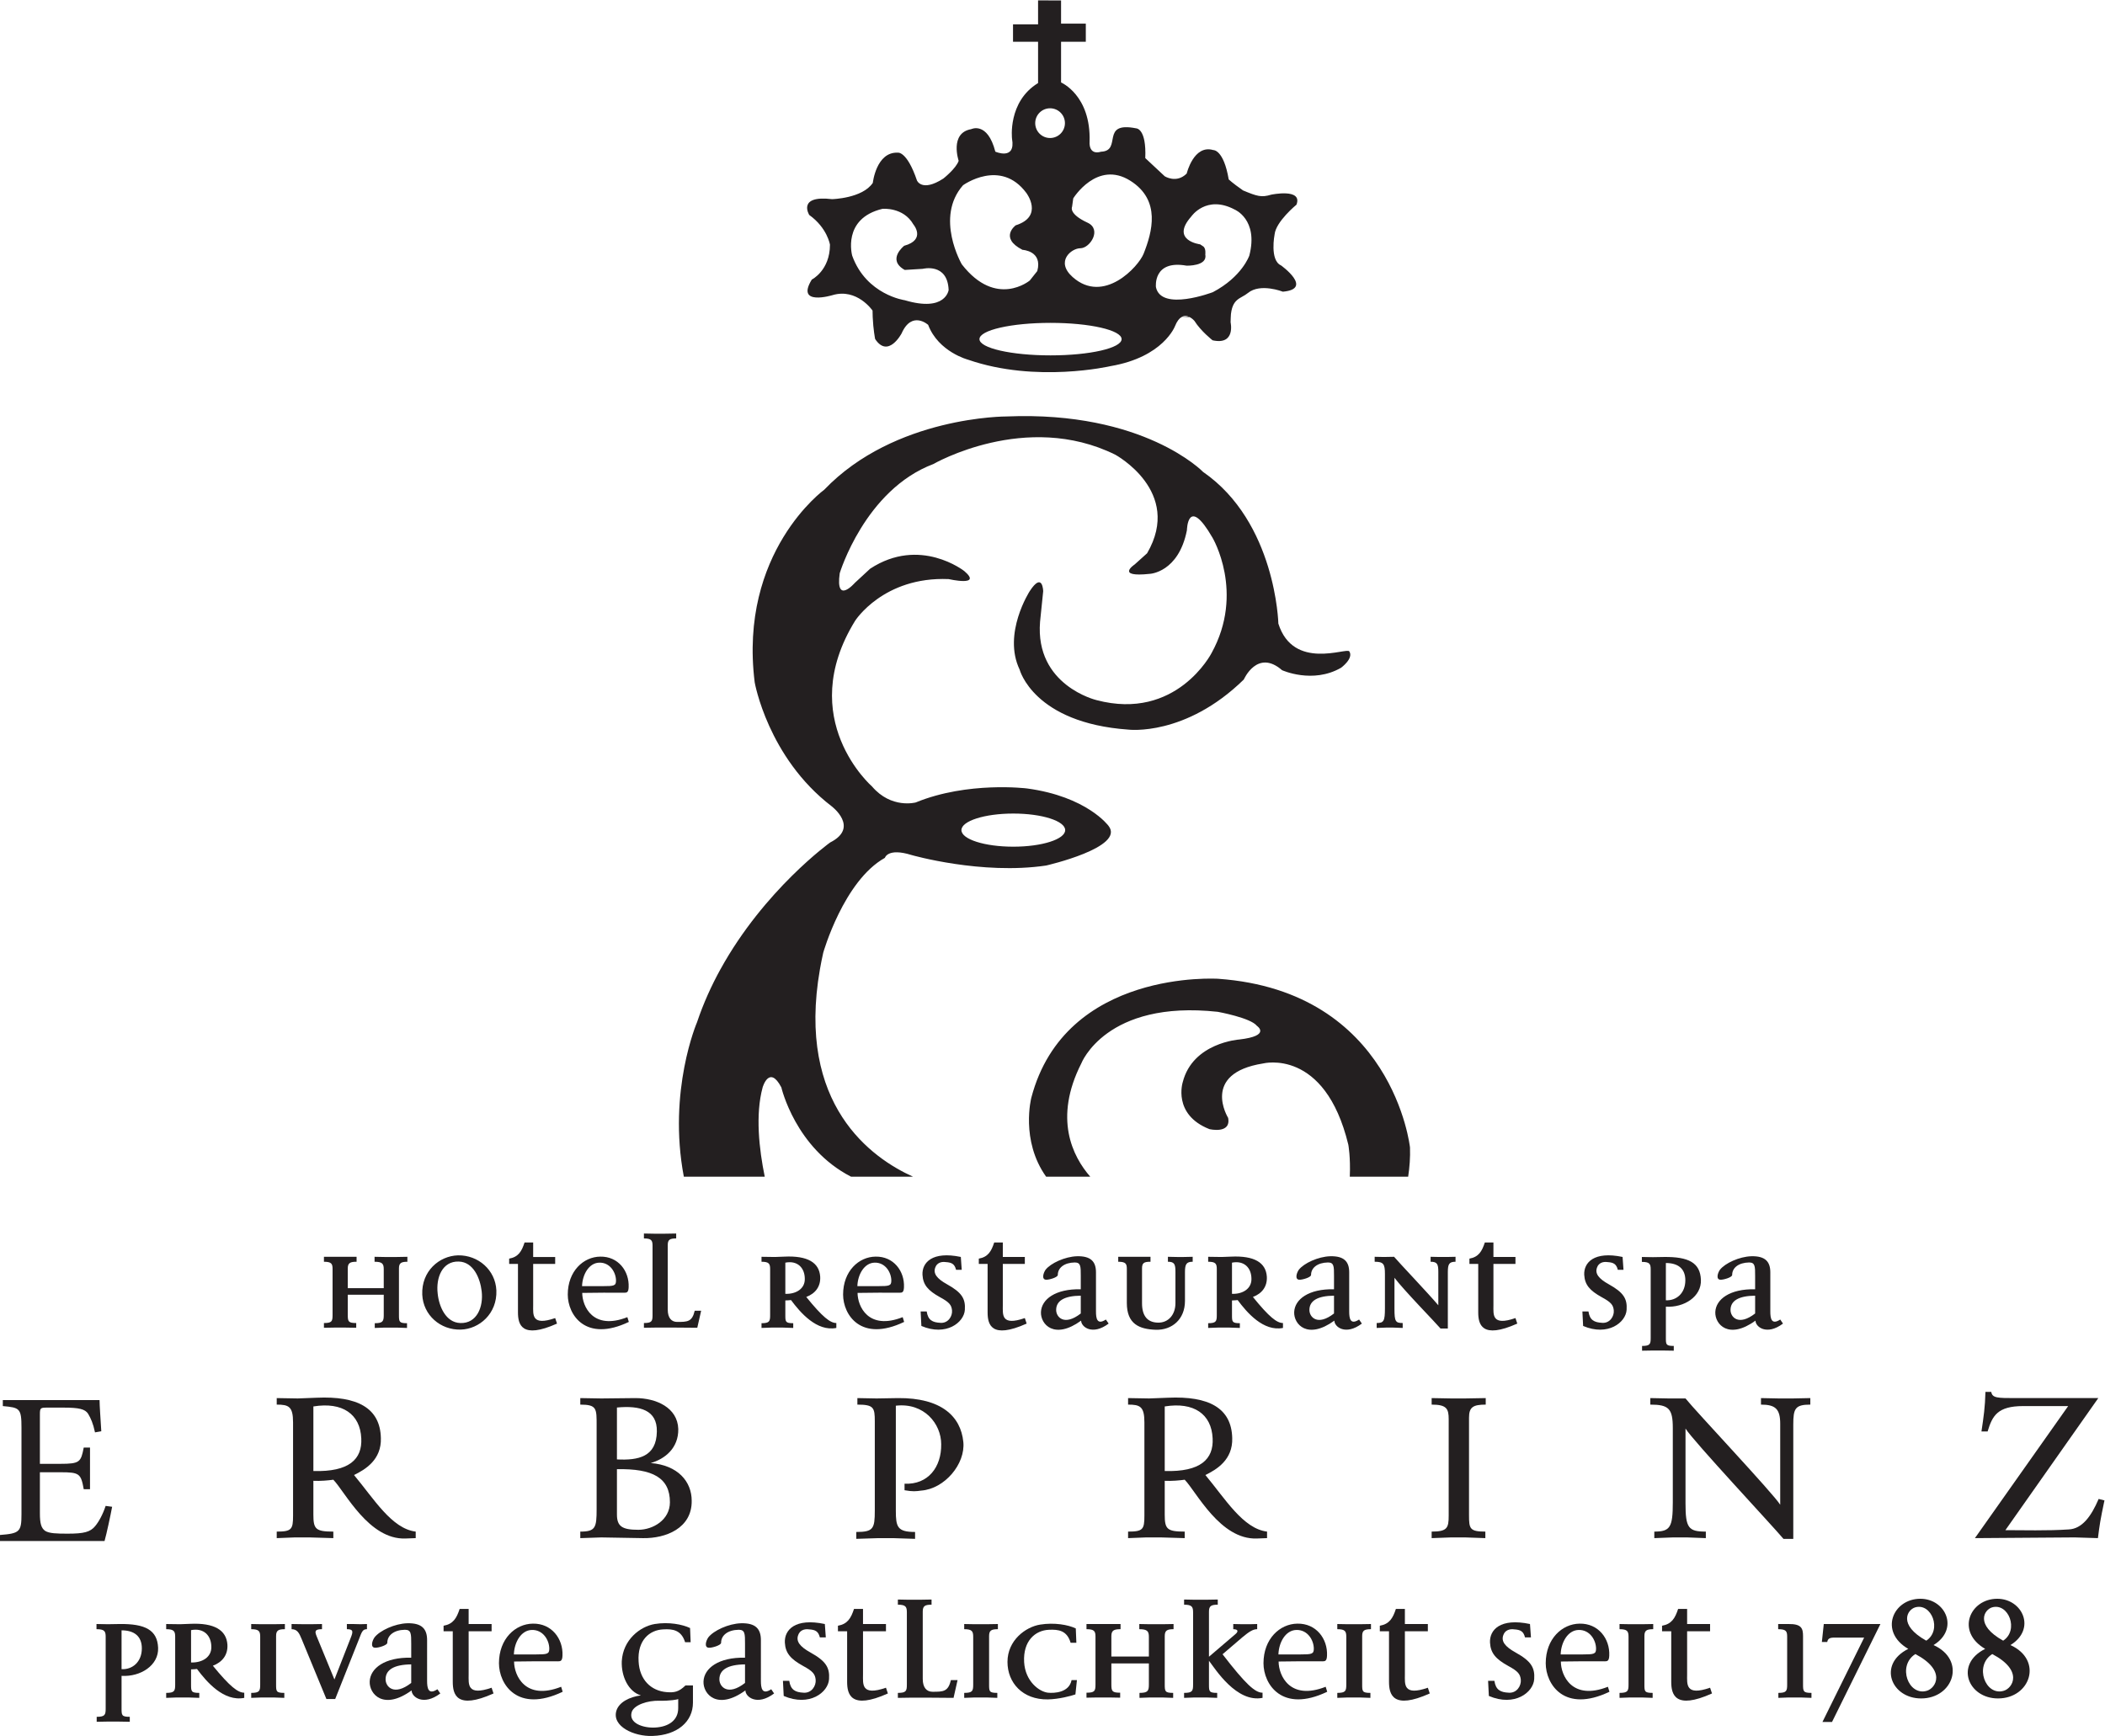 <?xml version="1.0" encoding="UTF-8" standalone="no"?>
<svg
   xmlns:dc="http://purl.org/dc/elements/1.1/"
   xmlns:cc="http://creativecommons.org/ns#"
   xmlns:rdf="http://www.w3.org/1999/02/22-rdf-syntax-ns#"
   xmlns:svg="http://www.w3.org/2000/svg"
   xmlns="http://www.w3.org/2000/svg"
   viewBox="0 0 293.36 241.96"
   height="241.96"
   width="293.36"
   xml:space="preserve"
   id="svg2"
   version="1.1"><defs
     id="defs6" /><g
     transform="matrix(1.333,0,0,-1.333,0,241.96)"
     id="g10"><g
       transform="scale(0.1)"
       id="g12"><path
         id="path14"
         style="fill:#231f20;fill-opacity:1;fill-rule:nonzero;stroke:none"
         d="m 1306.16,1547.94 c 0,0 -7.52,-22.17 -38.13,-38.28 0,0 -54.02,-20.63 -59.51,5.24 0,0 -3.42,28.82 32.05,22.47 0,0 21.99,-0.67 19.55,11.54 0,0 0.98,6.84 -2.46,8.8 l -2.91,1.95 c 0,0 -31.56,3.91 -9.28,29.13 0,0 15.63,22.95 45.24,7.32 0,0 25.23,-10.25 15.45,-48.17 z m -110.51,1.95 c -5.39,-13.6 -41.82,-53.36 -74.28,-24.36 -18.32,16.37 -1.13,30.05 8.09,30.05 10.12,0 22.81,19.65 7.6,26.71 -20.24,9.34 -16.23,16.56 -16.23,16.56 l 1.23,8.89 c 0,0 24.9,40.37 59.7,18.41 32.25,-20.34 22.82,-53.71 13.89,-76.26 z m -82.27,136.5 c 0,-8.58 -6.96,-15.54 -15.54,-15.54 -8.58,0 -15.54,6.96 -15.54,15.54 0,8.59 6.96,15.54 15.54,15.54 8.58,0 15.54,-6.95 15.54,-15.54 z M 1069,1553.92 c 0,0 21.27,-0.98 15.46,-22.18 l -7.84,-9.88 c 0,0 -35.15,-29.34 -71.05,16.89 0,0 -28.468,48.95 1.27,82.71 0,0 39.15,28.39 66.2,-8.07 0,0 18.6,-24.42 -11.14,-33.84 0,0 -17.61,-12.97 7.1,-25.63 z m -77.207,-41.94 c 0,0 -2.902,-23.53 -45.887,-10.74 0,0 -40.105,5.51 -54.914,46.47 0,0 -11.043,38.94 31.668,49.1 0,0 21.778,2.02 32.242,-16.28 0,0 13.668,-15.96 -9.582,-22.36 0,0 -18.59,-14.53 0.586,-25.27 l 18.875,1.17 c 0,0 25.848,6.66 27.012,-22.09 z m 32.227,-51.42 c 0,9.39 33.27,17 74.31,17 41.03,0 74.29,-7.61 74.29,-17 0,-9.38 -33.26,-16.99 -74.29,-16.99 -41.04,0 -74.31,7.61 -74.31,16.99 z m 211.24,23.08 c 3.07,1.84 6.11,1.2 8.53,-0.05 v 0 c 2.95,-1.52 4.96,-3.94 4.96,-3.94 6.72,-10.76 18.99,-20.32 18.99,-20.32 24.35,-5.38 18.83,18.83 18.83,18.83 -0.02,1.99 0.28,7.31 0.38,8.93 m -0.27,-3.44 c 1.16,19.9 10.34,18.82 18.05,25.17 12.93,10.63 36.47,1.34 36.47,1.34 32.44,2.84 -1.88,27.47 -1.88,27.47 -12.11,5.38 -6.74,32.43 -6.74,32.43 1.35,13.45 22.87,31.08 22.87,31.08 6.72,17.49 -26.46,10.45 -26.46,10.45 v 0 c -10.29,-3.11 -14.69,-1.67 -29.41,4.45 -3.44,2.31 -11.57,8.34 -14.97,11.5 -5.35,31.46 -16.13,30.7 -16.13,30.7 -20.51,6.06 -27.79,-24.53 -27.79,-24.53 -10.76,-10.76 -23.01,-2.83 -23.01,-2.83 l -20.31,18.97 c 1.33,31.09 -9.42,31.09 -9.42,31.09 -38.28,7.66 -14.21,-23.42 -36.77,-24.42 -13.58,-4 -12.03,10.55 -12.03,10.55 1.5,48.61 -29.82,61.85 -29.82,61.85 v 42.57 h 25.87 v 18.97 h -25.87 v 24.21 l -24.04,0.07 v -25.05 h -26.19 v -18.2 h 26.19 v -43.19 c -31.99,-19.54 -27.22,-58.25 -27.22,-58.25 4.04,-23.01 -17.46,-13.47 -17.46,-13.47 -8.26,32.02 -25.28,23.51 -25.28,23.51 -22.869,-4.03 -13.06,-33.08 -13.06,-33.08 -2.68,-8.06 -16.02,-18.56 -16.02,-18.56 -22.566,-14.53 -27.578,-2 -27.578,-2 -10.551,31.07 -20.063,29.07 -20.063,29.07 -22.57,1 -26.082,-31.57 -26.082,-31.57 -10.894,-16.3 -42.586,-17.04 -42.586,-17.04 -36.878,4.41 -23.882,-16.53 -23.882,-16.53 18.961,-13.59 21.66,-31.08 21.66,-31.08 0,-27.04 -18.981,-36.46 -18.981,-36.46 -17.398,-28.23 21.672,-16.29 21.672,-16.29 25.602,7.63 41.84,-16.14 41.84,-16.14 0,-2.34 0.051,-4.63 0.16,-6.82 v 0 c 0.559,-12.96 2.531,-22.91 2.531,-22.91 13.649,-20.73 27.68,5.85 27.68,5.85 10.758,24.35 27.762,8.94 27.762,8.94 10.754,-28.38 41.837,-36.46 41.837,-36.46 71.2,-24.67 148.68,-6.72 148.68,-6.72 55.43,9.41 67.54,41.83 67.54,41.83 2.09,5.22 4.46,8.11 6.82,9.47" /><path
         id="path16"
         style="fill:#231f20;fill-opacity:1;fill-rule:nonzero;stroke:none"
         d="m 1834.97,441.77 c -17.29,-13.442 -25.73,-3.848 -25.73,3.652 0,9.59 8.44,14.789 25.73,14.957 z m 29.12,-10.571 -2.86,4.242 c -9.42,-6.152 -10.38,1.528 -10.38,8.438 v 40.883 c 0,11.097 -5.17,17.238 -19.93,16.847 -12.48,-0.398 -27.41,-7.257 -32.78,-14.168 -2.5,-3.66 -4.22,-10.179 0.57,-10.382 3.26,-0.168 12.25,2.5 12.25,5 0,7.48 6.72,12.851 17.68,13.05 6.33,0 6.33,-4.019 6.33,-14 v -14.031 c -26.51,0.594 -41.05,-10.519 -41.64,-23.789 -0.56,-12.848 14.01,-29.32 42.01,-9 0,-6.508 11.69,-15.91 28.75,-3.09 z M 1762,476.5 c 0,-13.828 -9.58,-21.488 -20.35,-20.922 v 38.961 c 12.31,0 20.35,-5.559 20.35,-18.039 z m 16.28,0.559 c -0.77,17.679 -12.63,24.152 -38.91,23.781 l -11.3,-0.192 -10.35,0.192 9.39,-0.192 -10.56,0.192 v -5.141 c 8.06,0 9.22,-2.109 9.22,-7.679 v -71.938 c 0,-6.352 -0.77,-8.262 -9.01,-8.262 v -4.961 l 10.35,0.172 h 12.06 l 10.74,-0.172 v 4.961 c -8.26,0 -8.26,1.539 -8.26,8.629 v 32.43 c 19.03,-1.149 37.42,10.531 36.63,28.18 z m -77.67,-31.457 c 0.75,11.519 -3.07,18.046 -18.61,26.679 -10.73,5.938 -14.77,11.309 -12.27,17.66 1.54,4.411 5.94,6.321 10.94,5.559 6.13,-0.391 9.2,-1.91 10.74,-8.059 h 5.94 l -0.96,13.43 c -29.92,6.301 -40.66,-5.961 -40.1,-18.609 0.59,-10.551 5.77,-16.5 18.23,-23.422 9.98,-5.371 12.09,-8.238 12.67,-13.809 0.57,-6.332 -4.24,-13.633 -12.09,-13.043 -8.43,0.403 -13.04,2.871 -14.39,11.891 h -6.33 l 0.76,-15.16 c 25.92,-11.098 44.71,3.672 45.47,16.883 z m -114.31,-14.403 -1.91,5.77 c -24.94,-8.641 -23.03,3.652 -23.03,13.242 v 43.379 h 23.03 v 7.25 h -23.03 v 15.148 h -8.99 c -3.07,-9.406 -6.53,-15.148 -16.1,-16.867 v -5.531 h 9.2 v -50.668 c 0,-12.481 3.64,-28.363 40.83,-11.723 z m -64.56,64.66 v 5.18 l -9.2,-0.199 h -7.45 l -9.41,0.199 v -5.18 c 6.91,0 8.07,-2.5 8.07,-10.418 V 450.34 c -10.75,12.719 -41.64,45.16 -46.25,50.699 l -10.72,-0.199 -9.58,0.199 v -5.18 c 9.19,0 10.73,-2.3 10.73,-12.718 v -35.903 c 0,-13.34 -1.15,-15.449 -8.63,-15.449 v -5.148 l 9.96,0.379 h 7.29 l 9.95,-0.379 v 5.148 c -7.45,0 -8.6,1.551 -8.6,14.672 v 32.641 c 9.59,-12.762 42.95,-46.911 48.15,-53.043 h 7.65 v 58.992 c 0,8.308 1.34,10.808 8.04,10.808 z M 1394.69,441.77 c -17.28,-13.442 -25.72,-3.848 -25.72,3.652 0,9.59 8.44,14.789 25.72,14.957 z m 29.12,-10.571 -2.89,4.242 c -9.39,-6.152 -10.35,1.528 -10.35,8.438 v 40.883 c 0,11.097 -5.16,17.238 -19.93,16.847 -12.48,-0.398 -27.43,-7.257 -32.78,-14.168 -2.5,-3.66 -4.22,-10.179 0.56,-10.382 3.26,-0.168 12.27,2.5 12.27,5 0,7.48 6.72,12.851 17.64,13.05 6.36,0 6.36,-4.019 6.36,-14 v -14.031 c -26.51,0.594 -41.05,-10.519 -41.64,-23.789 -0.56,-12.848 13.98,-29.32 42,-9 0,-6.508 11.7,-15.91 28.76,-3.09 z m -115.44,46.711 c 0.18,-10.031 -8.84,-16 -20.34,-15.609 v 32.609 c 12.65,2.512 20.34,-5.39 20.34,-17 z m 32.96,-51.269 v 5.148 c -6.33,0 -14.37,6.18 -31.43,27.25 9.59,3.633 15.12,10.949 14.56,21.211 -0.96,14.66 -13.02,22.121 -37.41,20.961 l -9.96,-0.371 -13.97,0.199 v -5.18 c 7.87,0 9.02,-2.109 9.02,-7.718 v -48.2 c 0,-6.402 -0.78,-8.339 -9.02,-8.339 v -4.961 l 10.34,0.379 h 12.06 l 10.74,-0.379 v 4.961 c -8.23,0 -8.23,1.539 -8.23,8.707 v 15.089 c 1.91,0 4.02,0.204 5.93,0.383 9.61,-12.941 26.87,-33.152 47.37,-29.14 z m -94.39,69.218 v 5.18 l -9.22,-0.199 h -7.29 l -9.38,0.199 v -5.18 c 6.71,0 7.86,-2.5 7.86,-10.371 v -32.929 c 0,-11.911 -7.27,-20.571 -18.21,-20.368 -11.13,0.2 -16.72,7.11 -16.72,20.207 v 36.551 c 0,5.762 2.13,6.91 8.85,6.91 v 5.18 h -11.33 -12.06 -10.35 v -5.18 c 7.87,0 9,-2.109 9,-7.468 v -35.602 c 0,-21.961 12.82,-27.488 30.5,-28.059 16.5,-0.39 30.28,10.711 30.28,30.168 v 30.204 c 0,8.257 1.55,10.757 8.07,10.757 z M 1129.93,441.77 c -17.27,-13.442 -25.73,-3.848 -25.73,3.652 0,9.59 8.46,14.789 25.73,14.957 z m 29.14,-10.571 -2.9,4.242 c -9.39,-6.152 -10.34,1.528 -10.34,8.438 v 40.883 c 0,11.097 -5.18,17.238 -19.95,16.847 -12.47,-0.398 -27.42,-7.257 -32.79,-14.168 -2.48,-3.66 -4.21,-10.179 0.58,-10.382 3.25,-0.168 12.25,2.5 12.25,5 0,7.48 6.74,12.851 17.66,13.05 6.35,0 6.35,-4.019 6.35,-14 v -14.031 c -26.49,0.594 -41.05,-10.519 -41.62,-23.789 -0.58,-12.848 13.98,-29.32 41.99,-9 0,-6.508 11.7,-15.91 28.77,-3.09 z m -85.72,0 -1.9,5.77 c -24.93,-8.641 -23.02,3.652 -23.02,13.242 v 43.379 h 23.02 v 7.25 h -23.02 v 15.148 h -9 c -3.07,-9.406 -6.51,-15.148 -16.1,-16.867 v -5.531 h 9.2 v -50.668 c 0,-12.481 3.64,-28.363 40.82,-11.723 z m -64.6,14.403 c 0.76,11.519 -3.06,18.046 -18.609,26.679 -10.739,5.938 -14.758,11.309 -12.282,17.66 1.543,4.411 5.954,6.321 10.942,5.559 6.14,-0.391 9.211,-1.91 10.746,-8.059 h 5.933 l -0.95,13.43 c -29.917,6.301 -40.663,-5.961 -40.089,-18.609 0.579,-10.551 5.75,-16.5 18.219,-23.422 9.981,-5.371 12.09,-8.238 12.668,-13.809 0.567,-6.332 -4.219,-13.633 -12.09,-13.043 -8.433,0.403 -13.047,2.871 -14.386,11.891 h -6.329 l 0.77,-15.16 c 25.895,-11.098 44.687,3.672 45.457,16.883 z m -76.887,30.507 c 0,-5.371 -2.105,-5.757 -13.621,-5.757 h -21.875 c 0.387,12.089 7.106,24.168 17.852,24.558 11.508,0.399 17.644,-10.379 17.644,-18.801 z m 13.414,-43.168 -1.531,4.981 c -36.055,-14.172 -47.176,11.527 -47.176,25.359 13.43,0.188 31.465,0.367 44.114,0.188 2.484,0 4.203,0.371 4.406,5.722 0.765,16.899 -10.926,32.418 -29.719,32.02 -17.457,-0.172 -33.926,-15.121 -33.926,-39.672 0,-21.117 18.575,-50.238 63.832,-28.598 z M 841.41,477.91 c 0.188,-10.031 -8.828,-16 -20.351,-15.609 v 32.609 c 12.668,2.512 20.351,-5.39 20.351,-17 z m 32.965,-51.269 v 5.148 c -6.332,0 -14.387,6.18 -31.437,27.25 9.582,3.633 15.128,10.949 14.562,21.211 -0.969,14.66 -13.027,22.121 -37.398,20.961 l -9.965,-0.371 -13.981,0.199 v -5.18 c 7.86,0 9.012,-2.109 9.012,-7.718 v -48.2 c 0,-6.402 -0.77,-8.339 -9.012,-8.339 v -4.961 l 10.352,0.379 h 12.062 l 10.746,-0.379 v 4.961 c -8.257,0 -8.257,1.539 -8.257,8.707 v 15.089 c 1.921,0 4.031,0.204 5.953,0.383 9.597,-12.941 26.851,-33.152 47.363,-29.14 z m -141.344,18 h -6.718 c -2.684,-11.7 -7.665,-11.7 -18.399,-11.7 -5.762,0 -9.789,4.028 -9.789,12.848 v 67.531 c 0,5.571 2.109,6.918 8.816,6.918 v 5.141 l -11.304,-0.188 H 683.57 l -10.355,0.188 v -5.141 c 7.875,0 9.012,-2.109 9.012,-7.679 v -72.528 c 0,-6.332 -0.766,-8.242 -9.012,-8.242 v -4.949 l 11.887,0.18 h 20.894 l 23.008,-0.18 z m -89.004,31.468 c 0,-5.371 -2.109,-5.757 -13.617,-5.757 h -21.887 c 0.399,12.089 7.106,24.168 17.856,24.558 11.508,0.399 17.648,-10.379 17.648,-18.801 z m 13.411,-43.168 -1.536,4.981 c -36.054,-14.172 -47.187,11.527 -47.187,25.359 13.433,0.188 31.473,0.367 44.129,0.188 2.484,0 4.207,0.371 4.39,5.722 0.778,16.899 -10.906,32.418 -29.714,32.02 -17.461,-0.172 -33.93,-15.121 -33.93,-39.672 0,-21.117 18.578,-50.238 63.848,-28.598 z m -75.083,-1.742 -1.921,5.77 c -24.938,-8.641 -23.012,3.652 -23.012,13.242 v 43.379 h 23.012 v 7.25 h -23.012 v 15.148 h -9.004 c -3.059,-9.406 -6.516,-15.148 -16.098,-16.867 v -5.531 h 9.207 v -50.668 c 0,-12.481 3.645,-28.363 40.828,-11.723 z m -78.761,33.789 c 1.918,-16.297 -4.985,-33.789 -22.246,-33.199 -15.34,0.402 -22.438,17.461 -23.774,30.883 -1.922,16.519 4.789,33.949 22.051,33.398 15.348,-0.371 22.438,-17.64 23.969,-31.082 z m 15.355,0.961 c -0.969,21.289 -19,37 -40.094,36.61 -19.753,-0.559 -38.351,-16.649 -37.39,-41.02 0.953,-21.508 18.98,-37.199 40.269,-36.629 19.371,0.578 38.164,16.672 37.215,41.039 z m -93.035,29.91 v 5.18 l -11.113,-0.199 h -12.645 l -10.554,0.199 v -5.18 c 8.062,0 9.597,-2.109 9.597,-7.718 v -19.903 h -37.613 v 20.692 c 0,5.781 2.684,6.929 9.211,6.929 v 5.18 h -11.121 -12.645 -10.359 v -5.18 c 7.871,0 9.019,-2.109 9.019,-7.531 v -48.219 c 0,-6.57 -0.765,-8.32 -9.019,-8.32 v -4.949 l 10.359,0.18 h 12.645 l 10.742,-0.18 v 4.949 c -8.258,0 -8.832,1.551 -8.832,8.711 v 20.859 h 37.613 v -21.437 c 0,-6.383 -1.148,-8.32 -9.39,-8.32 v -4.961 l 10.347,0.379 h 12.449 l 10.926,-0.379 v 4.961 c -8.242,0 -8.429,1.539 -8.429,8.707 v 48.621 c 0,5.59 2.296,6.929 8.812,6.929 v 0" /><path
         id="path18"
         style="fill:#231f20;fill-opacity:1;fill-rule:nonzero;stroke:none"
         d="m 1005.16,947.172 c 0,9.57 24.29,17.32 54.24,17.32 29.95,0 54.23,-7.75 54.23,-17.32 0,-9.563 -24.28,-17.32 -54.23,-17.32 -29.95,0 -54.24,7.757 -54.24,17.32 z m 405.51,186.918 c -2.75,4.25 -58.54,-20.41 -74.16,29.02 0,0 -2.48,105.9 -78.69,158.59 0,0 -61.66,63.96 -205.38,58 0,0 -116.831,0.5 -190.67,-76.57 0,0 -89.739,-65.14 -72.743,-201.47 0,0 13.731,-78.42 80.352,-129.48 0,0 29.66,-22.219 -1.481,-37.938 0,0 -68.871,-49.48 -114.578,-132.433 h -0.027 c -9.445,-17.129 -17.895,-35.68 -24.555,-55.528 0,0 -30.847,-71.519 -13.797,-161.5 h 84.59 c -5.879,28.707 -9.961,64.918 -2.211,93.379 0,0 6.926,24.059 19.578,0 0,0 14.551,-63.48 72.891,-93.379 h 64.789 c -42.89,19.297 -122.238,74.84 -97.336,216.969 v 0 c 0.977,5.609 2.129,11.371 3.446,17.246 0,0 21.343,75.141 64.464,99.195 0,0 2.836,10.754 27.868,2.93 0,0 73.18,-21.027 140.74,-10.961 0,0 83.26,19.004 65.11,41.563 0,0 -22.38,30.59 -85.23,39.027 0,0 -61.72,7.73 -116.273,-14.656 0,0 -25.457,-6.942 -45.668,16.707 0,0 -80.992,70.519 -17.691,173.239 0,0 29.582,46.44 97.769,43.61 0,0 35.903,-8.18 16.323,8.42 0,0 -46.287,36.56 -98.35,2.45 l -16.059,-14.86 c 0,0 -20.429,-23.47 -15.769,10.13 0,0 26.289,87.18 97.945,114.18 0,0 96.683,55.94 190.093,9.77 0,0 71,-38.35 33.32,-103.09 l -13.04,-11.73 c 0,0 -20.69,-13.69 15.91,-9.78 0,0 30.04,1.35 38.75,45.57 0,0 0.67,37.37 26.78,-7.82 0,0 34,-57.28 -1.07,-120.69 0,0 -36.59,-71.21 -120.24,-49.09 0,0 -64.44,15.26 -59,81.95 l 3.27,31.88 c 0,0 -0.42,21.13 -14.14,0 0,0 -28.55,-44.21 -10.47,-81.96 0,0 14.51,-55.74 113.76,-62.73 0,0 59.41,-7.43 120.61,52.42 0,0 14.04,32.3 39.96,9.74 0,0 31.95,-14.62 61.68,2.52 0,0 13.45,9.75 8.63,17.16 z m 61.54,-549.309 c 1.53,10.039 2.29,20.25 1.92,30.578 0,0 -17.48,163.27 -200.41,176.371 0,0 -159.98,10.668 -195.47,-124.308 0,0 -11.64,-44.613 15.47,-82.641 h 46.13 c -18.54,21.309 -38.49,60.918 -9.38,118.418 0,0 25.71,66.699 142.66,54 0,0 34.39,-6.23 40.94,-14.668 0,0 15.49,-10.39 -18.5,-14.293 0,0 -48.55,-3.297 -59.02,-44.59 0,0 -10.88,-33.828 27.87,-49.109 0,0 22.85,-5.48 19.59,11.742 0,0 -28.97,46.547 36.56,56.918 0,0 64.47,16.621 89.08,-84.89 0,0 2.44,-13.02 1.55,-33.528 h 61.01 v 0" /><path
         id="path20"
         style="fill:#231f20;fill-opacity:1;fill-rule:nonzero;stroke:none"
         d="M 127.09,110.461 V 69.859 c 11.199,-0.609 21.199,7.402 21.199,21.789 0,13.012 -8.394,18.813 -21.199,18.813 z m 0,-47.602 V 29.051 c 0,-7.41 0,-9.012 8.598,-9.012 v -5.199 l -11.2,0.199 h -12.601 l -10.801,-0.199 v 5.199 c 8.598,0 9.398,2 9.398,8.609 v 75.024 c 0,5.797 -1.203,7.988 -9.601,7.988 v 5.399 l 11.004,-0.2 -9.801,0.2 10.801,-0.2 11.801,0.2 c 27.406,0.402 39.808,-6.399 40.609,-24.797 0.801,-18.41 -18.402,-30.613 -38.207,-29.402" /><path
         id="path22"
         style="fill:#231f20;fill-opacity:1;fill-rule:nonzero;stroke:none"
         d="M 199.75,110.66 V 76.859 c 12.004,-0.399 21.402,5.801 21.203,16.199 0,12 -8,20.211 -21.203,17.601 z m 6.203,-40.609 c -2.004,-0.191 -4.207,-0.402 -6.203,-0.402 V 54.051 c 0,-7.41 0,-9 8.602,-9 V 39.852 L 197.148,40.25 h -12.601 l -10.801,-0.398 v 5.199 c 8.598,0 9.399,1.988 9.399,8.598 v 50.024 c 0,5.797 -1.204,7.988 -9.399,7.988 v 5.399 l 14.598,-0.2 10.406,0.403 c 25.406,1.199 38.008,-6.602 39.008,-21.801 0.601,-10.601 -5.199,-18.199 -15.203,-22.012 17.8,-21.801 26.207,-28.199 32.804,-28.199 v -5.398 c -21.406,-4.203 -39.406,16.797 -49.406,30.199" /><path
         id="path24"
         style="fill:#231f20;fill-opacity:1;fill-rule:nonzero;stroke:none"
         d="M 288.648,104.461 V 54.051 c 0,-7.41 0,-9 8.598,-9 V 39.852 L 286.047,40.25 h -12.606 l -10.8,-0.398 v 5.199 c 8.597,0 9.398,1.988 9.398,8.598 v 50.024 c 0,5.797 -1.199,7.988 -9.398,7.988 v 5.399 l 10.8,-0.2 h 12.606 l 11.801,0.2 v -5.399 c -7.004,0 -9.2,-1.39 -9.2,-7.199" /><path
         id="path26"
         style="fill:#231f20;fill-opacity:1;fill-rule:nonzero;stroke:none"
         d="M 375.254,101.059 350.449,38.648 h -9.203 L 315.238,101.66 c -2.394,5.801 -4.398,10 -10.398,10 v 5.399 l 13.402,-0.2 h 6.602 l 11.801,0.2 v -5.399 c -7.403,0 -7.801,-2 -5.598,-7.398 l 18.601,-45.203 17.204,44 c 2.402,6.203 2.601,8.601 -4.2,8.601 v 5.399 h 6.403 l 7.8,-0.2 6.801,0.2 v -5.399 c -4.601,0 -5.398,-2.801 -8.402,-10.601" /><path
         id="path28"
         style="fill:#231f20;fill-opacity:1;fill-rule:nonzero;stroke:none"
         d="m 429.926,74.859 c -18,-0.211 -26.805,-5.609 -26.805,-15.609 0,-7.801 8.805,-17.801 26.805,-3.801 z m 0.402,-27.211 c -29.211,-21.199 -44.41,-4 -43.808,9.402 0.597,13.801 15.8,25.398 43.406,24.809 v 14.601 c 0,10.398 0,14.598 -6.602,14.598 -11.398,-0.2 -18.402,-5.797 -18.402,-13.61 0,-2.59 -9.402,-5.398 -12.805,-5.188 -5,0.188 -3.199,7 -0.597,10.797 5.597,7.211 21.207,14.402 34.207,14.8 15.402,0.411 20.8,-6 20.8,-17.597 V 57.648 c 0,-7.199 1,-15.199 10.809,-8.797 l 2.996,-4.402 c -17.805,-13.398 -30.004,-3.609 -30.004,3.199" /><path
         id="path30"
         style="fill:#231f20;fill-opacity:1;fill-rule:nonzero;stroke:none"
         d="m 473.359,56.648 v 52.821 h -9.605 v 5.801 c 10.008,1.789 13.605,7.789 16.809,17.589 h 9.398 v -15.8 h 24.004 v -7.59 H 489.961 V 64.25 c 0,-10 -2,-22.801 24.004,-13.801 l 2.004,-6 c -38.813,-17.41 -42.61,-0.801 -42.61,12.199" /><path
         id="path32"
         style="fill:#231f20;fill-opacity:1;fill-rule:nonzero;stroke:none"
         d="M 555.863,110.859 C 544.656,110.461 537.656,97.859 537.258,85.262 h 22.805 c 12.003,0 14.207,0.399 14.207,5.988 0,8.809 -6.403,20.012 -18.407,19.609 z M 521.656,76.059 c 0,25.601 17.199,41.203 35.407,41.402 19.601,0.398 31.804,-15.801 31.007,-33.402 -0.199,-5.609 -2,-6 -4.601,-6 -13.203,0.203 -32.008,0 -46.012,-0.199 0,-14.41 11.606,-41.219 49.215,-26.41 l 1.594,-5.211 c -47.207,-22.59 -66.61,7.812 -66.61,29.82" /><path
         id="path34"
         style="fill:#231f20;fill-opacity:1;fill-rule:nonzero;stroke:none"
         d="M 709.059,38.648 C 708.457,38.051 700.258,36.641 689.652,36.852 677.051,37.25 662.852,32.449 660.449,25.039 656.848,13.25 672.852,8.039 685.254,8.84 699.059,9.641 709.059,16.441 709.059,29.051 Z M 682.25,0.039 C 663.051,-0.762 639.441,10.039 644.441,26.449 c 2.805,8.992 13.805,14.391 25.61,16 -13.004,3.789 -20.602,19.801 -20,35.609 1.195,22.601 19.203,36.41 34.402,39 14.805,2.41 29.008,-0.399 37.008,-4.2 l 0.602,-14.8 h -5.801 c -4,12.8 -13.004,14 -22.805,13.402 -14.402,-0.602 -27.207,-11.402 -25.805,-33.602 1,-19.008 12.801,-30.609 29.203,-32.008 8.004,-0.602 12.602,0 19.805,7 h 7.805 v -18 c 0,-19.812 -16.207,-34.012 -42.215,-34.813" /><path
         id="path36"
         style="fill:#231f20;fill-opacity:1;fill-rule:nonzero;stroke:none"
         d="M 778.91,74.859 C 760.906,74.648 752.105,69.25 752.105,59.25 c 0,-7.801 8.801,-17.801 26.805,-3.801 z m 0.403,-27.211 c -29.211,-21.199 -44.411,-4 -43.809,9.402 0.601,13.801 15.801,25.398 43.406,24.809 v 14.601 c 0,10.398 0,14.598 -6.601,14.598 -11.403,-0.2 -18.403,-5.797 -18.403,-13.61 0,-2.59 -9.402,-5.398 -12.801,-5.188 -5,0.188 -3.207,7 -0.601,10.797 5.601,7.211 21.207,14.402 34.207,14.8 15.402,0.411 20.801,-6 20.801,-17.597 V 57.648 c 0,-7.199 1.004,-15.199 10.804,-8.797 l 3,-4.402 c -17.8,-13.398 -30.003,-3.609 -30.003,3.199" /><path
         id="path38"
         style="fill:#231f20;fill-opacity:1;fill-rule:nonzero;stroke:none"
         d="m 819.359,41.852 -0.8,15.797 h 6.601 c 1.399,-9.398 6.203,-12 15,-12.398 8.203,-0.602 13.203,7 12.606,13.602 -0.602,5.797 -2.801,8.797 -13.203,14.41 -13.004,7.188 -18.407,13.387 -19.004,24.398 -0.602,13.199 10.601,26.012 41.808,19.399 l 1,-14 h -6.199 c -1.602,6.41 -4.805,8 -11.207,8.402 -5.199,0.801 -9.801,-1.191 -11.398,-5.801 -2.598,-6.601 1.597,-12.199 12.8,-18.398 16.207,-9 20.203,-15.801 19.407,-27.812 C 865.969,45.648 846.363,30.25 819.359,41.852" /><path
         id="path40"
         style="fill:#231f20;fill-opacity:1;fill-rule:nonzero;stroke:none"
         d="m 885.66,56.648 v 52.821 h -9.605 v 5.801 c 10.004,1.789 13.601,7.789 16.804,17.589 h 9.403 v -15.8 h 24.004 v -7.59 H 902.262 V 64.25 c 0,-10 -2.004,-22.801 24.004,-13.801 l 2,-6 C 889.457,27.039 885.66,43.648 885.66,56.648" /><path
         id="path42"
         style="fill:#231f20;fill-opacity:1;fill-rule:nonzero;stroke:none"
         d="m 996.93,39.852 -24.008,0.188 h -21.805 l -12.402,-0.188 v 5.199 c 8.598,0 9.398,1.988 9.398,8.598 V 129.27 c 0,5.8 -1.199,8 -9.398,8 v 5.402 l 10.801,-0.211 h 12.601 l 11.805,0.211 v -5.402 c -7.004,0 -9.199,-1.399 -9.199,-7.211 V 59.648 c 0,-9.199 4.199,-13.41 10.199,-13.41 11.199,0 16.402,0 19.203,12.211 h 7.005 l -4.2,-18.598" /><path
         id="path44"
         style="fill:#231f20;fill-opacity:1;fill-rule:nonzero;stroke:none"
         d="M 1034.08,104.461 V 54.051 c 0,-7.41 0,-9 8.6,-9 v -5.199 l -11.21,0.398 h -12.6 l -10.8,-0.398 v 5.199 c 8.6,0 9.4,1.988 9.4,8.598 v 50.024 c 0,5.797 -1.2,7.988 -9.4,7.988 v 5.399 l 10.8,-0.2 h 12.6 l 11.81,0.2 v -5.399 c -7.01,0 -9.2,-1.39 -9.2,-7.199" /><path
         id="path46"
         style="fill:#231f20;fill-opacity:1;fill-rule:nonzero;stroke:none"
         d="m 1124.32,43.449 c -4.6,-1.598 -17.4,-5 -28.8,-5.199 -26.41,-0.398 -42.21,17.398 -42.21,39.199 0,22.61 19,36.621 34.2,39.02 14.81,2.39 29.21,-0.207 37.21,-4.008 l 0.61,-15.012 h -6.01 c -3.8,13.012 -12.8,14.012 -22.6,13.61 -14.41,-0.598 -27.21,-11.598 -26.01,-33.797 1.2,-20.211 15.81,-31.023 25.01,-32.012 6.6,-0.602 22,0 24.6,13.199 h 5.6 l -1.6,-15" /><path
         id="path48"
         style="fill:#231f20;fill-opacity:1;fill-rule:nonzero;stroke:none"
         d="M 1217.73,104.461 V 54.051 c 0,-7.41 0.19,-9 8.8,-9 v -5.199 l -11.4,0.398 h -13.01 l -10.8,-0.398 v 5.199 c 8.61,0 9.81,1.988 9.81,8.598 v 22.203 h -39.21 V 54.25 c 0,-7.398 0.59,-9 9.2,-9 v -5.211 l -11.2,0.211 h -13.21 l -10.8,-0.211 V 45.25 c 8.61,0 9.41,1.789 9.41,8.602 v 50.007 c 0,5.61 -1.2,7.801 -9.41,7.801 v 5.399 h 10.8 13.21 11.6 v -5.399 c -6.8,0 -9.6,-1.199 -9.6,-7.199 V 83.059 h 39.21 v 20.613 c 0,5.797 -1.6,7.988 -10,7.988 v 5.399 l 10.99,-0.2 h 13.21 l 11.6,0.2 v -5.399 c -6.8,0 -9.2,-1.39 -9.2,-7.199" /><path
         id="path50"
         style="fill:#231f20;fill-opacity:1;fill-rule:nonzero;stroke:none"
         d="M 1263.96,78.66 V 54.051 c 0,-7.41 0,-9 8.6,-9 v -5.199 l -11.2,0.398 h -12.61 l -10.8,-0.398 v 5.199 c 8.61,0 9.41,1.988 9.41,8.598 V 129.27 c 0,5.8 -1.2,8 -9.41,8 v 5.402 l 10.8,-0.211 h 12.61 l 11.8,0.211 v -5.402 c -7,0 -9.2,-1.399 -9.2,-7.211 V 82.859 c 9,7.801 17.2,14.801 27.61,23.602 3.19,2.609 3.19,5.199 -2.21,5.199 v 5.399 l 9.61,-0.2 h 7.79 l 7.61,0.2 v -5.399 c -4.4,0 -8.4,-2.59 -15.4,-8.39 L 1278.16,85.449 C 1302.37,54.051 1312.17,45.25 1319.97,45.25 v -5.398 c -27.2,-5.402 -49.41,30.199 -56.01,38.809" /><path
         id="path52"
         style="fill:#231f20;fill-opacity:1;fill-rule:nonzero;stroke:none"
         d="m 1355.17,110.859 c -11.2,-0.398 -18.2,-13 -18.6,-25.597 h 22.8 c 12.01,0 14.21,0.399 14.21,5.988 0,8.809 -6.41,20.012 -18.41,19.609 z m -34.21,-34.8 c 0,25.601 17.21,41.203 35.41,41.402 19.61,0.398 31.81,-15.801 31.01,-33.402 -0.2,-5.609 -2,-6 -4.6,-6 -13.2,0.203 -32,0 -46.01,-0.199 0,-14.41 11.6,-41.219 49.21,-26.41 l 1.6,-5.211 c -47.21,-22.59 -66.62,7.812 -66.62,29.82" /><path
         id="path54"
         style="fill:#231f20;fill-opacity:1;fill-rule:nonzero;stroke:none"
         d="M 1424.14,104.461 V 54.051 c 0,-7.41 0,-9 8.6,-9 v -5.199 l -11.2,0.398 h -12.61 l -10.8,-0.398 v 5.199 c 8.6,0 9.4,1.988 9.4,8.598 v 50.024 c 0,5.797 -1.2,7.988 -9.4,7.988 v 5.399 l 10.8,-0.2 h 12.61 l 11.79,0.2 v -5.399 c -7,0 -9.19,-1.39 -9.19,-7.199" /><path
         id="path56"
         style="fill:#231f20;fill-opacity:1;fill-rule:nonzero;stroke:none"
         d="m 1452.19,56.648 v 52.821 h -9.6 v 5.801 c 10,1.789 13.61,7.789 16.8,17.589 h 9.4 v -15.8 h 24.01 v -7.59 h -24.01 V 64.25 c 0,-10 -2,-22.801 24.01,-13.801 l 2,-6 c -38.81,-17.41 -42.61,-0.801 -42.61,12.199" /><path
         id="path58"
         style="fill:#231f20;fill-opacity:1;fill-rule:nonzero;stroke:none"
         d="m 1556.58,41.852 -0.8,15.797 h 6.6 c 1.4,-9.398 6.2,-12 15.01,-12.398 8.19,-0.602 13.2,7 12.6,13.602 -0.6,5.797 -2.81,8.797 -13.21,14.41 -13,7.188 -18.4,13.387 -19,24.398 -0.6,13.199 10.6,26.012 41.8,19.399 l 1.01,-14 h -6.2 c -1.6,6.41 -4.81,8 -11.2,8.402 -5.21,0.801 -9.81,-1.191 -11.41,-5.801 -2.6,-6.601 1.6,-12.199 12.8,-18.398 16.21,-9 20.21,-15.801 19.41,-27.812 -0.8,-13.801 -20.4,-29.199 -47.41,-17.598" /><path
         id="path60"
         style="fill:#231f20;fill-opacity:1;fill-rule:nonzero;stroke:none"
         d="m 1650.25,110.859 c -11.2,-0.398 -18.2,-13 -18.6,-25.597 h 22.8 c 12.01,0 14.21,0.399 14.21,5.988 0,8.809 -6.41,20.012 -18.41,19.609 z m -34.21,-34.8 c 0,25.601 17.21,41.203 35.41,41.402 19.61,0.398 31.81,-15.801 31.01,-33.402 -0.2,-5.609 -2.01,-6 -4.6,-6 -13.21,0.203 -32.01,0 -46.01,-0.199 0,-14.41 11.6,-41.219 49.21,-26.41 l 1.6,-5.211 c -47.22,-22.59 -66.62,7.812 -66.62,29.82" /><path
         id="path62"
         style="fill:#231f20;fill-opacity:1;fill-rule:nonzero;stroke:none"
         d="M 1719.21,104.461 V 54.051 c 0,-7.41 0,-9 8.61,-9 v -5.199 l -11.2,0.398 h -12.61 l -10.8,-0.398 v 5.199 c 8.6,0 9.4,1.988 9.4,8.598 v 50.024 c 0,5.797 -1.2,7.988 -9.4,7.988 v 5.399 l 10.8,-0.2 h 12.61 l 11.79,0.2 v -5.399 c -7,0 -9.2,-1.39 -9.2,-7.199" /><path
         id="path64"
         style="fill:#231f20;fill-opacity:1;fill-rule:nonzero;stroke:none"
         d="m 1747.26,56.648 v 52.821 h -9.6 v 5.801 c 10,1.789 13.6,7.789 16.8,17.589 h 9.4 v -15.8 h 24.01 v -7.59 h -24.01 V 64.25 c 0,-10 -2,-22.801 24.01,-13.801 l 2,-6 c -38.81,-17.41 -42.61,-0.801 -42.61,12.199" /><path
         id="path66"
         style="fill:#231f20;fill-opacity:1;fill-rule:nonzero;stroke:none"
         d="m 1882.66,40.25 h -12.8 l -10.6,-0.398 v 5.199 c 8.4,0 9.2,1.988 9.2,8.598 v 50.024 c 0,5.797 -0.99,7.988 -9.4,7.988 v 5.399 h 10.8 c 13.6,0.203 15.2,-4.598 15.2,-12.598 V 54.051 c 0,-7.41 0.21,-9 8.8,-9 v -5.199 l -11.2,0.398" /><path
         id="path68"
         style="fill:#231f20;fill-opacity:1;fill-rule:nonzero;stroke:none"
         d="m 1915.35,14.641 h -10.01 l 43.61,88.218 h -28.2 c -5.61,0 -9.61,0.411 -10.41,-4.597 h -5.6 l 2,18.797 h 59.21 l -50.6,-102.418" /><path
         id="path70"
         style="fill:#231f20;fill-opacity:1;fill-rule:nonzero;stroke:none"
         d="m 2002.28,134.469 c -8.2,-2.41 -18.2,-18.207 11.6,-34.809 16.8,11 5.6,39.809 -11.6,34.809 z m 0.2,-48.809 c -19.2,-12.211 -7.2,-44.211 12,-38.41 9.2,2.602 21,21.012 -12,38.41 z m 6,-46.41 c -31.4,0 -45.61,35.801 -13.41,51.809 -31,18.011 -16,52.41 12.61,52.41 26.6,0 41.01,-31.809 13.8,-48.41 34.4,-15.598 21.01,-55.809 -13,-55.809" /><path
         id="path72"
         style="fill:#231f20;fill-opacity:1;fill-rule:nonzero;stroke:none"
         d="m 2082.69,134.469 c -8.2,-2.41 -18.2,-18.207 11.6,-34.809 16.8,11 5.6,39.809 -11.6,34.809 z m 0.2,-48.809 c -19.2,-12.211 -7.2,-44.211 12,-38.41 9.2,2.602 21,21.012 -12,38.41 z m 6,-46.41 c -31.4,0 -45.61,35.801 -13.41,51.809 -31,18.011 -16,52.41 12.61,52.41 26.6,0 41.01,-31.809 13.8,-48.41 34.4,-15.598 21.01,-55.809 -13,-55.809" /><path
         id="path74"
         style="fill:#231f20;fill-opacity:1;fill-rule:nonzero;stroke:none"
         d="m 2200.19,246.32 -6.08,1.52 c -7.95,-18.602 -17.44,-31.11 -31.09,-31.86 -22.02,-1.531 -48.95,-0.769 -66.41,-0.769 l 97.13,138.09 h -86.11 c -19.36,0 -24.68,0 -25.8,6.461 h -6.07 c -0.38,-15.942 -1.9,-26.172 -4.17,-41.371 h 6.44 c 4.92,16.32 10.24,26.558 37.18,26.558 h 47.04 l -97.5,-138.078 104.33,0.75 24.28,-0.75 c 1.89,14.789 2.28,17.828 6.83,39.449 v 0" /><path
         id="path76"
         style="fill:#231f20;fill-opacity:1;fill-rule:nonzero;stroke:none"
         d="m 1892.67,346.48 v 6.821 l -18.19,-0.379 h -14.81 l -18.59,0.379 v -6.821 c 15.17,0 20.11,-4.57 20.11,-20.121 v -84.578 c -7.59,12.141 -88.78,98.239 -99.01,111.141 h -17.85 l -18.94,0.379 v -6.821 c 19.33,0 23.51,-4.179 23.51,-24.66 v -77.41 c 0,-26.16 -2.65,-30.711 -19.34,-30.711 v -6.828 l 19.71,0.75 h 14.43 l 19.73,-0.75 v 6.828 c -18.22,0 -21.25,3.77 -21.25,29.59 v 78.141 c 7.97,-12.891 90.67,-101.301 102.41,-115.321 h 10.26 v 119.512 c 0,16.68 1.88,20.859 17.82,20.859 v 0" /><path
         id="path78"
         style="fill:#231f20;fill-opacity:1;fill-rule:nonzero;stroke:none"
         d="m 1553.31,346.48 v 6.821 l -21.64,-0.379 h -14.42 l -20.48,0.379 v -6.821 c 15.55,0 17.82,-4.179 17.82,-15.179 V 230.379 c 0,-12.91 -1.51,-16.68 -17.82,-16.68 v -6.828 l 20.48,0.75 h 14.42 l 21.24,-0.75 v 6.828 c -16.31,0 -17.07,3.031 -17.07,17.063 V 332.82 c 0,11 4.18,13.66 17.47,13.66 v 0" /><path
         id="path80"
         style="fill:#231f20;fill-opacity:1;fill-rule:nonzero;stroke:none"
         d="m 1267.79,311.199 c 1.14,-21.629 -12.52,-35.289 -50.08,-34.148 v 67.508 c 30.34,4.972 48.94,-7.95 50.08,-33.36 z m 56.9,-104.328 v 6.828 c -25.03,3.031 -43.62,34.141 -64.48,59.16 11.75,5.711 28.83,15.942 28.06,38.711 -0.75,31.5 -24.65,44.008 -67.13,42.11 l -19.74,-0.758 -22,0.379 v -6.821 c 12.51,0 17.06,-1.921 17.06,-18.601 v -97.5 c 0,-14.399 -1.51,-16.68 -17.06,-16.68 v -6.828 l 18.96,0.75 h 15.18 l 25.05,-0.75 v 6.828 c -18.59,0 -20.88,2.653 -20.88,17.832 v 35.27 c 7.2,-0.371 15.57,0.398 20.88,1.14 12.12,-12.511 37.17,-62.98 75.5,-61.461 l 10.6,0.391 v 0" /><path
         id="path82"
         style="fill:#231f20;fill-opacity:1;fill-rule:nonzero;stroke:none"
         d="m 1007.15,307.398 c -2.64,26.93 -23.142,46.282 -68.283,45.903 l -22.383,-0.379 -20.105,0.379 v -6.821 c 17.062,0 18.211,-3.039 18.211,-17.46 v -93.321 c 0,-18.969 -1.516,-22.379 -19.348,-22.379 v -7.191 l 23.149,0.742 h 15.164 l 23.144,-0.742 v 7.191 c -18.594,0 -20.113,5.321 -20.113,22.379 V 345.34 c 29.59,3.41 47.422,-18.981 47.422,-40.231 0.383,-23.89 -13.656,-42.48 -38.317,-41.339 v -6.821 c 8.735,-1.519 11.766,-1.148 17.457,-0.367 24.661,1.879 46.282,28.047 44.002,50.816 v 0" /><path
         id="path84"
         style="fill:#231f20;fill-opacity:1;fill-rule:nonzero;stroke:none"
         d="m 700.395,244.41 c 0,-18.582 -17.832,-28.82 -33,-28.82 -16.696,0 -22.391,3.422 -22.391,15.941 v 47.418 c 37.559,0.762 55.391,-9.09 55.391,-34.539 z m -13.657,73.981 c -0.386,-26.563 -19.343,-30.34 -41.734,-29.2 v 54.25 c 24.289,2.289 42.121,-2.66 41.734,-25.05 z m 36.426,-72.442 c 0,20.11 -14.426,37.172 -42.875,39.442 14.793,4.179 29.207,15.55 28.836,35.66 -0.762,22.39 -23.141,32.25 -44.773,32.25 l -35.661,-0.379 -22.003,0.379 v -6.821 c 17.457,0 17.078,-4.179 17.078,-22 v -87.269 c 0,-19.352 -1.137,-23.512 -17.078,-23.512 v -6.828 l 22.003,0.75 43.629,-0.75 c 23.524,-0.391 51.215,10.231 50.844,39.078 v 0" /><path
         id="path86"
         style="fill:#231f20;fill-opacity:1;fill-rule:nonzero;stroke:none"
         d="m 377.711,311.199 c 1.133,-21.629 -12.52,-35.289 -50.078,-34.148 v 67.508 c 30.347,4.972 48.937,-7.95 50.078,-33.36 z m 56.906,-104.328 v 6.828 c -25.043,3.031 -43.625,34.141 -64.496,59.16 11.766,5.711 28.828,15.942 28.078,38.711 -0.758,31.5 -24.668,44.008 -67.16,42.11 l -19.723,-0.758 -22,0.379 v -6.821 c 12.516,0 17.075,-1.921 17.075,-18.601 v -97.5 c 0,-14.399 -1.52,-16.68 -17.075,-16.68 v -6.828 l 18.965,0.75 h 15.176 l 25.043,-0.75 v 6.828 c -18.594,0 -20.867,2.653 -20.867,17.832 v 35.27 c 7.203,-0.371 15.555,0.398 20.867,1.14 12.137,-12.511 37.18,-62.98 75.492,-61.461 l 10.625,0.391 v 0" /><path
         id="path88"
         style="fill:#231f20;fill-opacity:1;fill-rule:nonzero;stroke:none"
         d="m 110.438,240.57 c -2.958,-9.058 -7.258,-16.789 -11.11,-21.332 -4.996,-5.898 -11.324,-7.699 -28.566,-7.699 -11.348,0 -19.297,0.211 -23.609,2.949 -4.082,2.953 -5.441,7.723 -5.441,18.371 v 42.891 h 21.562 c 19.738,0 21.332,-1.352 24.273,-17.699 h 6.559 V 301.59 H 87.547 C 84.606,286.371 83.473,284.559 63.035,284.559 H 41.711 v 51.523 c 0,6.797 0.445,7.258 7.484,7.258 h 17.254 c 16.344,0 22.457,-1.578 25.617,-6.352 2.945,-5 5.215,-9.976 7.262,-19.527 l 6.57,1.148 c -0.679,11.571 -1.816,26.993 -1.816,32.629 H 2.949 v -6.297 C 20.641,343.34 22.457,342.66 22.457,322.23 V 231.961 C 22.457,213.582 20.641,211.75 0,210.172 v -6.313 h 109.301 c 2.043,6.993 6.574,28.313 7.933,35.801 l -6.796,0.91 v 0" /></g></g></svg>